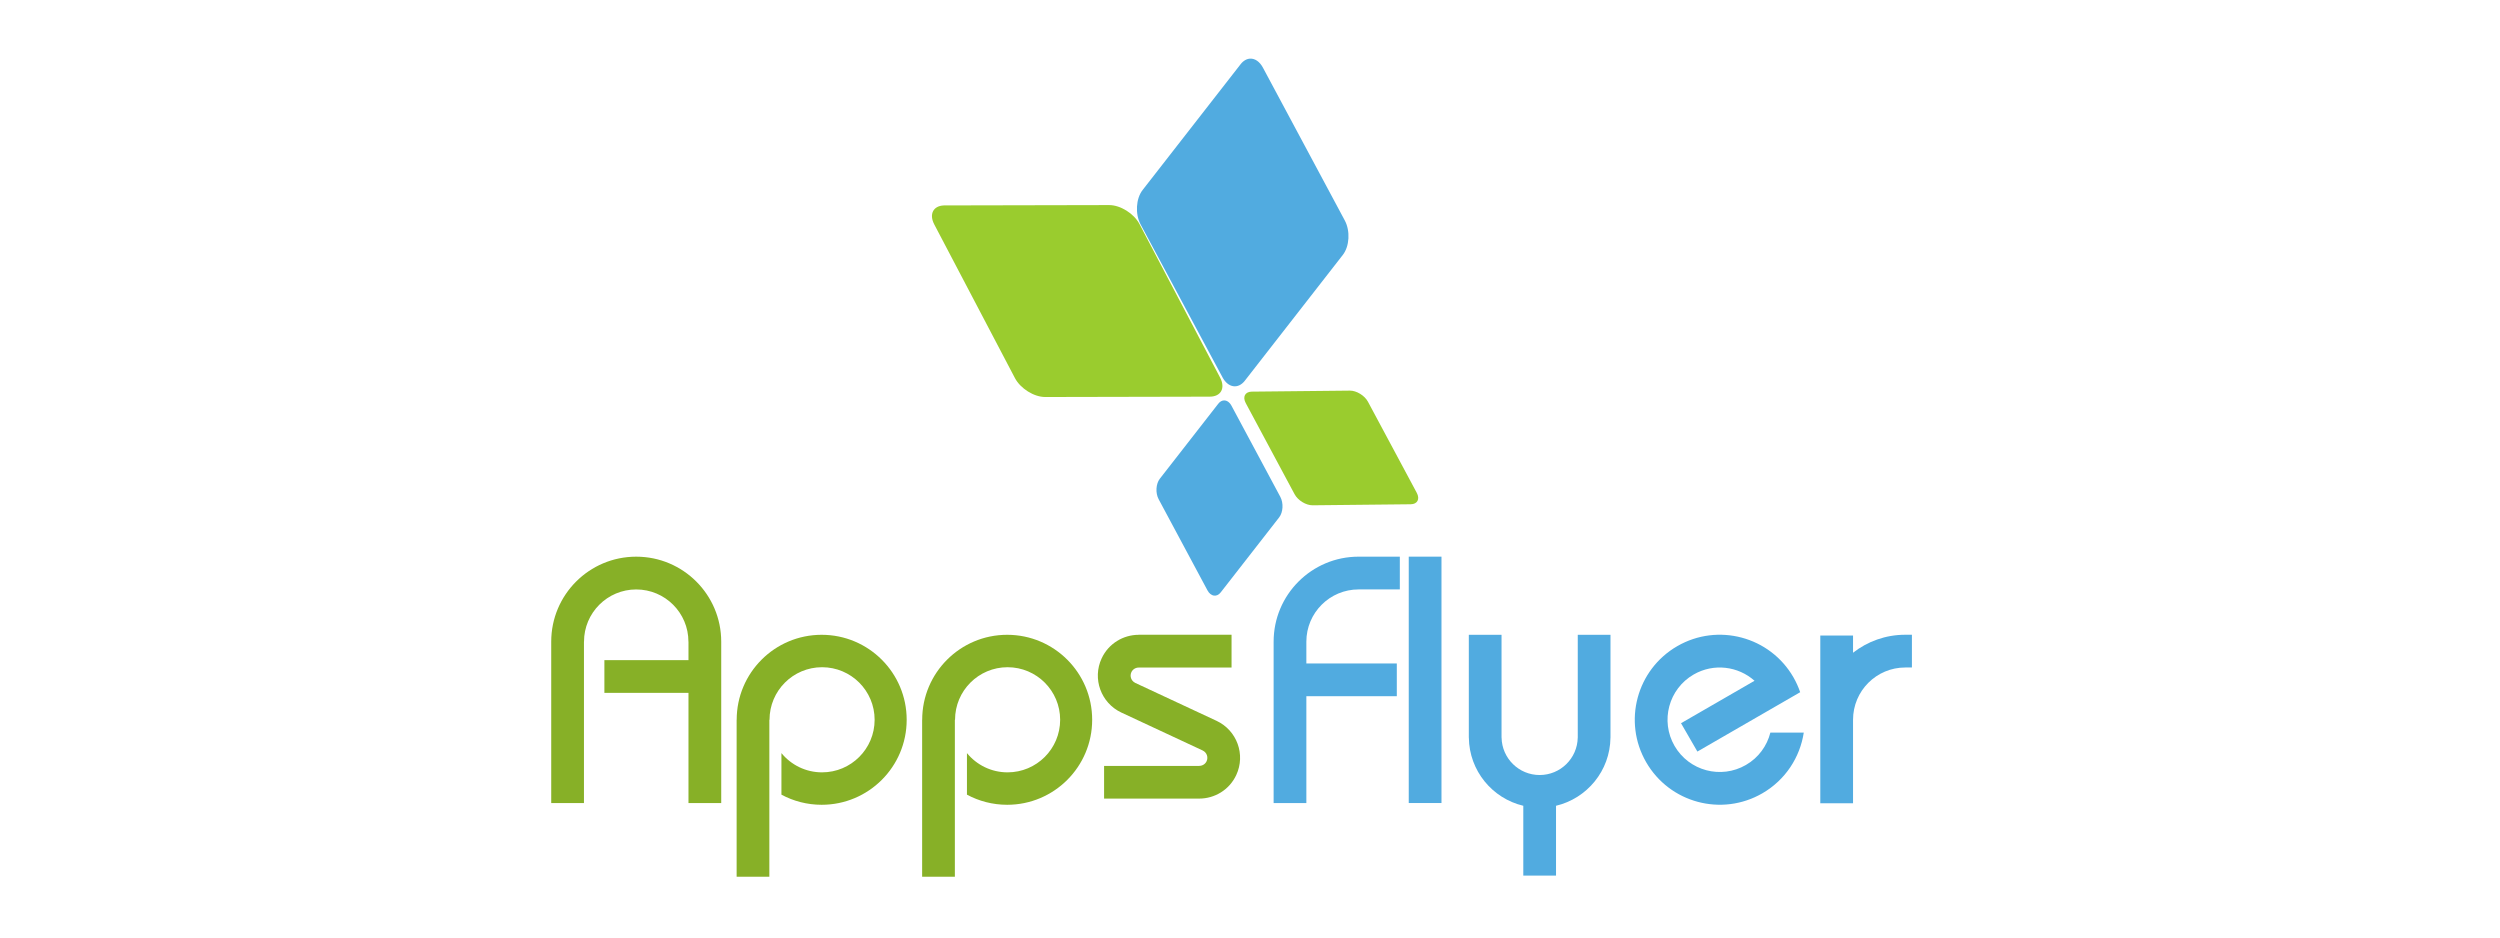 <?xml version="1.0" encoding="UTF-8" standalone="no"?>
<!DOCTYPE svg PUBLIC "-//W3C//DTD SVG 1.1//EN" "http://www.w3.org/Graphics/SVG/1.1/DTD/svg11.dtd">
<svg width="100%" height="100%" viewBox="0 0 256 96" version="1.1" xmlns="http://www.w3.org/2000/svg" xmlns:xlink="http://www.w3.org/1999/xlink" xml:space="preserve" xmlns:serif="http://www.serif.com/" style="fill-rule:evenodd;clip-rule:evenodd;stroke-linejoin:round;stroke-miterlimit:2;">
    <g transform="matrix(1,0,0,1,-5722,-2428)">
        <g id="Mesa-de-trabajo2" serif:id="Mesa de trabajo2" transform="matrix(0.815,0,0,0.8,1346.36,495.2)">
            <rect x="5367" y="2416" width="314" height="120" style="fill:none;"/>
            <g transform="matrix(1.227,0,0,1.25,5486.27,2464.34)">
                <path d="M0,-15.689L8.259,0.043C8.823,1.115 10.212,1.985 11.361,1.982L28.208,1.946C29.358,1.944 29.833,1.072 29.27,-0.002L21.01,-15.733C20.447,-16.807 19.057,-17.674 17.908,-17.672L1.06,-17.637C1.035,-17.637 1.009,-17.636 0.983,-17.636C-0.11,-17.595 -0.551,-16.739 0,-15.689" style="fill:rgb(154,204,46);fill-rule:nonzero;"/>
            </g>
            <g transform="matrix(1.227,0,0,1.25,5525.4,2479.09)">
                <path d="M0,-9.202L5.001,0.13C5.341,0.767 6.173,1.278 6.859,1.27L16.897,1.164C17.582,1.157 17.859,0.635 17.518,-0.002L12.519,-9.333C12.178,-9.97 11.345,-10.48 10.662,-10.473L0.623,-10.368L0.589,-10.368C-0.071,-10.343 -0.335,-9.829 0,-9.202" style="fill:rgb(154,204,46);fill-rule:nonzero;"/>
            </g>
            <g transform="matrix(1.227,0,0,1.25,5524.76,2465.1)">
                <path d="M0,-32.705L-10.037,-19.822C-10.723,-18.942 -10.814,-17.365 -10.241,-16.295L-1.85,-0.634C-1.278,0.434 -0.257,0.588 0.427,-0.29L10.465,-13.175C11.15,-14.054 11.242,-15.633 10.668,-16.702L2.278,-32.363C1.945,-32.981 1.464,-33.293 0.985,-33.276C0.637,-33.262 0.289,-33.075 0,-32.705" style="fill:rgb(81,171,224);fill-rule:nonzero;"/>
            </g>
            <g transform="matrix(1.227,0,0,1.25,5521.95,2492.04)">
                <path d="M0,-19.488L-5.982,-11.811C-6.391,-11.287 -6.444,-10.347 -6.104,-9.711L-1.104,-0.379C-0.762,0.258 -0.154,0.35 0.254,-0.174L6.235,-7.85C6.642,-8.375 6.697,-9.316 6.357,-9.952L1.356,-19.284C1.159,-19.652 0.872,-19.838 0.585,-19.829C0.379,-19.822 0.17,-19.71 0,-19.488" style="fill:rgb(81,171,224);fill-rule:nonzero;"/>
            </g>
            <g transform="matrix(-1.227,0,0,1.25,6102.47,1961.47)">
                <rect x="450.263" y="420.625" width="3.352" height="25.229" style="fill:rgb(81,171,224);"/>
            </g>
            <g transform="matrix(1.227,0,0,1.25,5472.12,2528.22)">
                <path d="M0,-24.773C-4.806,-24.773 -8.701,-20.876 -8.701,-16.069L-8.707,-16.069L-8.707,0L-5.356,0L-5.356,-16.069L-5.339,-16.069C-5.339,-19.043 -2.929,-21.453 0.042,-21.453C3.015,-21.453 5.424,-19.043 5.424,-16.069C5.424,-13.097 3.015,-10.687 0.042,-10.687C-1.634,-10.687 -3.133,-11.455 -4.119,-12.658L-4.119,-8.403C-2.893,-7.743 -1.489,-7.366 0,-7.366C4.809,-7.366 8.706,-11.264 8.706,-16.069C8.706,-20.876 4.809,-24.773 0,-24.773" style="fill:rgb(135,176,39);fill-rule:nonzero;"/>
            </g>
            <g transform="matrix(1.227,0,0,1.25,5495.43,2528.22)">
                <path d="M0,-24.773C-4.807,-24.773 -8.703,-20.876 -8.703,-16.069L-8.709,-16.069L-8.709,0L-5.357,0L-5.357,-16.069L-5.34,-16.069C-5.34,-19.043 -2.931,-21.453 0.04,-21.453C3.015,-21.453 5.424,-19.043 5.424,-16.069C5.424,-13.097 3.015,-10.687 0.04,-10.687C-1.636,-10.687 -3.134,-11.455 -4.12,-12.658L-4.12,-8.403C-2.895,-7.743 -1.488,-7.366 0,-7.366C4.806,-7.366 8.703,-11.264 8.703,-16.069C8.703,-20.876 4.806,-24.773 0,-24.773" style="fill:rgb(135,176,39);fill-rule:nonzero;"/>
            </g>
            <g transform="matrix(1.227,0,0,1.25,5448.82,2518.79)">
                <path d="M0,-25.229C-4.807,-25.229 -8.703,-21.332 -8.703,-16.525L-8.703,0L-5.351,0L-5.351,-16.525L-5.346,-16.525C-5.346,-19.479 -2.953,-21.873 0.001,-21.873C2.954,-21.873 5.347,-19.479 5.347,-16.525L5.352,-16.525L5.352,-14.633L-3.259,-14.633L-3.259,-11.283L5.352,-11.283L5.352,0L8.705,0L8.705,-16.525C8.705,-21.332 4.808,-25.229 0,-25.229" style="fill:rgb(135,176,39);fill-rule:nonzero;"/>
            </g>
            <g transform="matrix(1.227,0,0,1.25,5533.02,2507.91)">
                <path d="M0,-7.822C0,-10.776 2.395,-13.171 5.351,-13.171L5.351,-13.173L9.571,-13.173L9.571,-16.526L5.35,-16.526C0.545,-16.525 -3.352,-12.628 -3.352,-7.822L-3.352,8.704L0,8.704L0,-2.235L9.262,-2.235L9.262,-5.587L0,-5.587L0,-7.822Z" style="fill:rgb(81,171,224);fill-rule:nonzero;"/>
            </g>
            <g transform="matrix(1.227,0,0,1.25,5567.12,2528.08)">
                <path d="M0,-24.663L0,-14.128L-0.002,-14.128C-0.044,-12.008 -1.77,-10.302 -3.903,-10.302C-6.032,-10.302 -7.76,-12.008 -7.801,-14.128L-7.805,-14.128L-7.805,-24.663L-11.156,-24.663L-11.156,-14.117L-11.151,-14.117C-11.111,-10.729 -8.746,-7.905 -5.577,-7.153L-5.577,0L-2.226,0L-2.226,-7.153C0.942,-7.905 3.308,-10.729 3.348,-14.117L3.351,-14.117L3.351,-24.663L0,-24.663Z" style="fill:rgb(81,171,224);fill-rule:nonzero;"/>
            </g>
            <g transform="matrix(1.227,0,0,1.25,5591.32,2506.48)">
                <path d="M0,2.635C-0.341,3.984 -1.203,5.2 -2.505,5.949C-5.064,7.429 -8.336,6.552 -9.814,3.994C-11.291,1.433 -10.413,-1.837 -7.855,-3.315C-5.804,-4.499 -3.296,-4.168 -1.622,-2.673L-9.149,1.673L-7.473,4.576L-3.989,2.564L3.053,-1.502C2.874,-2.025 2.645,-2.537 2.358,-3.034C-0.045,-7.197 -5.371,-8.623 -9.532,-6.219C-13.696,-3.816 -15.12,1.507 -12.717,5.669C-10.313,9.831 -4.993,11.258 -0.829,8.856C1.552,7.482 3.035,5.154 3.42,2.635L0,2.635Z" style="fill:rgb(81,171,224);fill-rule:nonzero;"/>
            </g>
            <g transform="matrix(1.227,0,0,1.25,5608.27,2518.82)">
                <path d="M0,-17.258C-2.02,-17.258 -3.874,-16.568 -5.349,-15.415L-5.349,-17.179L-8.702,-17.179L-8.702,0L-5.349,0L-5.349,-8.554L-5.348,-8.554C-5.348,-11.51 -2.953,-13.905 0,-13.905L0,-13.907L0.68,-13.907L0.68,-17.258L0,-17.258Z" style="fill:rgb(81,171,224);fill-rule:nonzero;"/>
            </g>
            <g transform="matrix(1.227,0,0,1.25,5521.73,2507.21)">
                <path d="M0,0.843L-8.336,-3.045L-8.334,-3.048C-8.736,-3.247 -8.907,-3.728 -8.717,-4.136C-8.578,-4.436 -8.28,-4.608 -7.97,-4.61L-7.97,-4.616L1.541,-4.616L1.541,-7.968L-7.97,-7.968L-7.97,-7.964C-9.545,-7.962 -11.05,-7.074 -11.759,-5.554C-12.733,-3.467 -11.833,-0.989 -9.753,-0.007L-1.416,3.881L-1.417,3.883C-1.417,3.883 -1.416,3.883 -1.414,3.885C-1,4.077 -0.821,4.568 -1.014,4.982C-1.154,5.283 -1.455,5.458 -1.766,5.457L-1.766,5.461L-11.512,5.461L-11.512,8.811L-1.765,8.811L-1.765,8.808C-0.192,8.806 1.313,7.918 2.022,6.397C2.999,4.306 2.094,1.819 0,0.843" style="fill:rgb(135,176,39);fill-rule:nonzero;"/>
            </g>
        </g>
    </g>
</svg>
